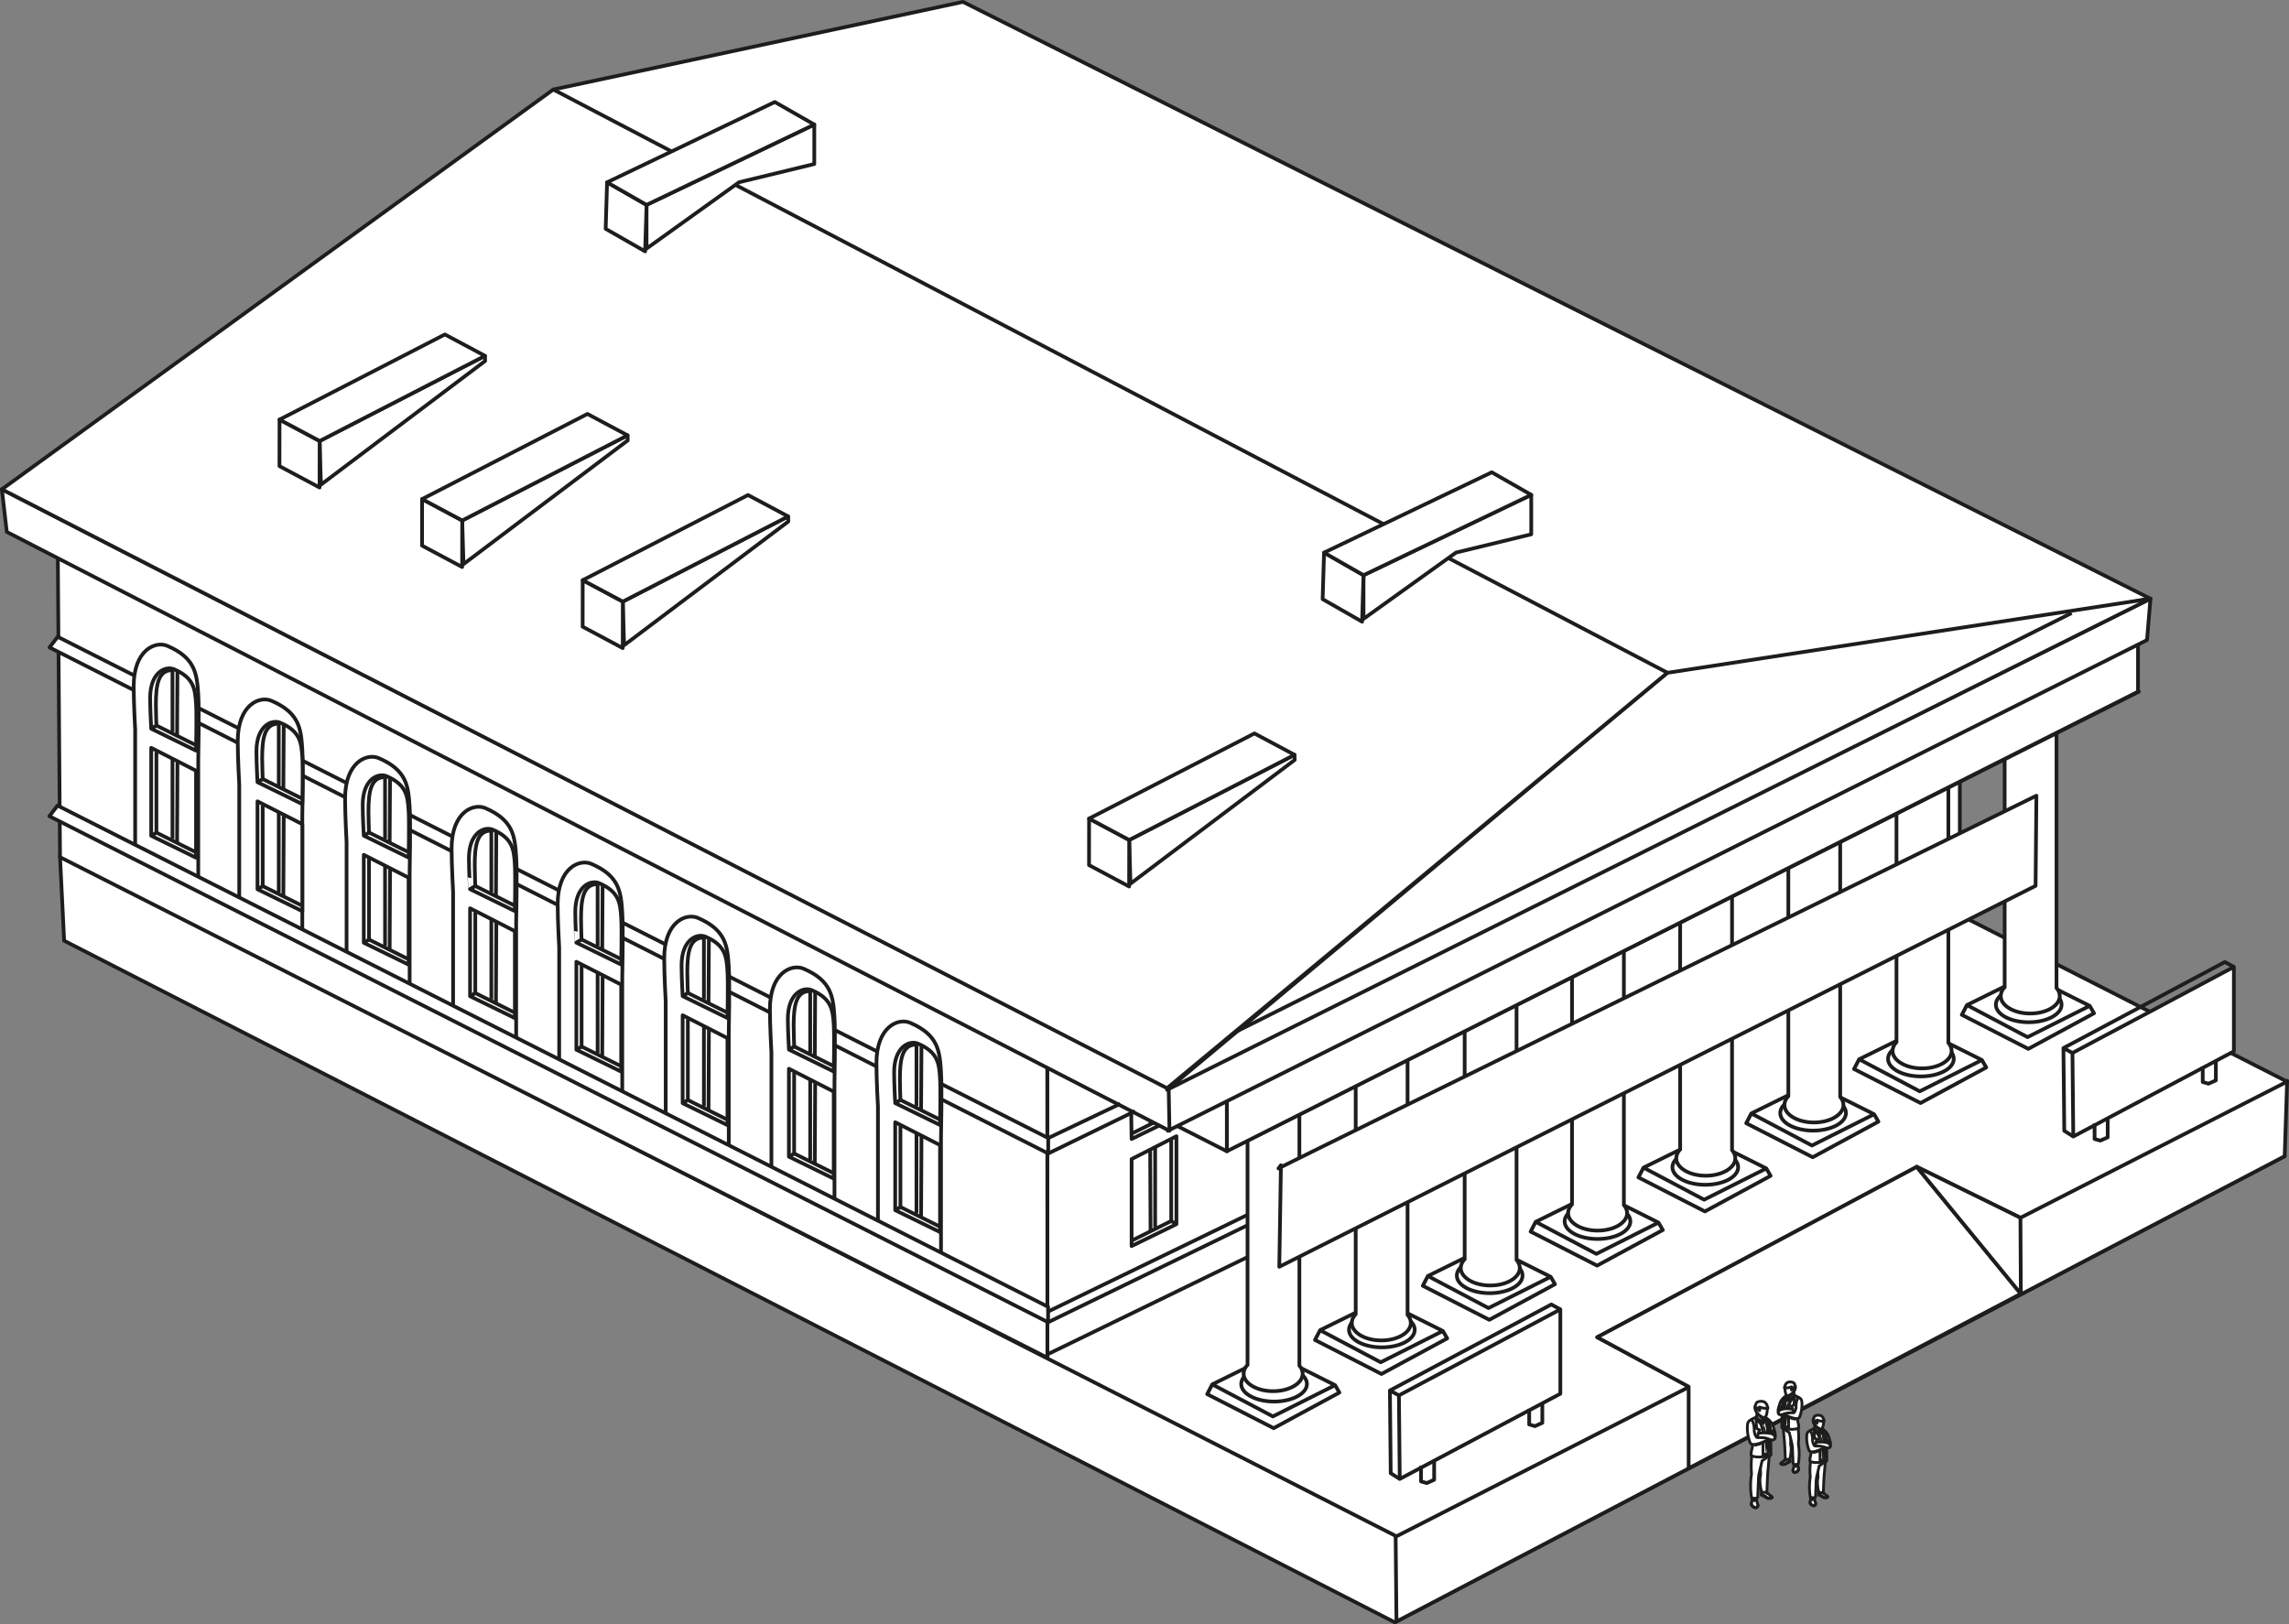 <?xml version="1.0" encoding="UTF-8"?> <svg xmlns="http://www.w3.org/2000/svg" viewBox="0 0 1230.12 873"><rect x="0" y="0" width="1230.12" height="873" fill="#808080" stroke="none"/><defs><style>.cls-1,.cls-3,.cls-4{fill:#fff;}.cls-1,.cls-2,.cls-3{stroke:#1d1d1b;stroke-linejoin:round;}.cls-1,.cls-2{stroke-width:2px;}.cls-2{fill:none;}.cls-3{stroke-width:1.5px;}.cls-5{fill:#1d1d1b;}</style></defs><g id="Слой_2" data-name="Слой 2"><g id="Слой_1-2" data-name="Слой 1"><polygon class="cls-1" points="1227.8 621.44 749.58 872 34.47 505.63 32.26 460.72 514 261.24 1227.8 621.44"></polygon><polygon class="cls-1" points="750.47 871.56 750.02 825.32 1229.12 580.93 1227.8 621.44 750.47 871.56"></polygon><polygon class="cls-1" points="1229.12 581.37 512.24 216.33 32.26 459.84 750.47 825.76 908.01 745.33 858.35 718.76 1030.08 627.17 1085.79 654.55 1229.12 581.37"></polygon><polyline class="cls-1" points="1057.04 540.22 1089.61 557.45 1123.03 540.64 1089.82 524.03 1057.04 540.22 1054.3 545.47 1090.03 563.76 1125.34 544.63 1123.03 540.64"></polyline><ellipse class="cls-1" cx="1090.24" cy="540" rx="17.66" ry="9.45"></ellipse><polyline class="cls-1" points="999.1 569.35 1031.68 586.58 1065.1 569.76 1031.89 553.16 999.1 569.35 996.37 574.6 1032.1 592.88 1067.41 573.76 1065.1 569.76"></polyline><ellipse class="cls-1" cx="1032.31" cy="569.12" rx="17.66" ry="9.45"></ellipse><polyline class="cls-1" points="941.16 598.47 973.74 615.71 1007.16 598.89 973.95 582.29 941.16 598.47 938.43 603.73 974.16 622.01 1009.47 602.88 1007.16 598.89"></polyline><ellipse class="cls-1" cx="974.37" cy="598.25" rx="17.66" ry="9.45"></ellipse><polyline class="cls-1" points="883.23 627.6 915.8 644.83 949.22 628.02 916.01 611.41 883.23 627.6 880.49 632.85 916.22 651.14 951.53 632.01 949.22 628.02"></polyline><ellipse class="cls-1" cx="916.43" cy="627.37" rx="17.66" ry="9.45"></ellipse><polyline class="cls-1" points="825.29 656.72 857.87 673.96 891.28 657.14 858.08 640.54 825.29 656.72 822.56 661.98 858.29 680.26 893.6 661.13 891.28 657.14"></polyline><ellipse class="cls-1" cx="858.5" cy="656.5" rx="17.66" ry="9.45"></ellipse><polyline class="cls-1" points="767.35 685.85 799.93 703.08 833.35 686.27 800.14 669.66 767.35 685.85 764.62 691.1 800.35 709.39 835.66 690.26 833.35 686.27"></polyline><ellipse class="cls-1" cx="800.56" cy="685.62" rx="17.66" ry="9.45"></ellipse><polyline class="cls-1" points="709.41 714.97 741.99 732.21 775.41 715.39 742.2 698.79 709.41 714.97 706.68 720.23 742.41 738.51 777.72 719.39 775.41 715.39"></polyline><ellipse class="cls-1" cx="742.62" cy="714.75" rx="17.66" ry="9.45"></ellipse><polyline class="cls-1" points="651.48 744.1 684.06 761.33 717.48 744.52 684.27 727.91 651.48 744.1 648.75 749.35 684.48 767.64 719.79 748.51 717.48 744.52"></polyline><ellipse class="cls-1" cx="684.69" cy="743.88" rx="17.66" ry="9.45"></ellipse><polygon class="cls-1" points="562.81 728.01 1053.22 489.5 1053.22 358.56 562.81 571.52 562.81 728.01"></polygon><line class="cls-1" x1="563.25" y1="710.7" x2="1052.54" y2="472.61"></line><line class="cls-1" x1="563.1" y1="705.03" x2="1052.1" y2="467.76"></line><path class="cls-1" d="M698.3,734.06V591.28H670.43v142.4a6.73,6.73,0,0,0-2.09,4.67c0,5.19,7.1,9.4,15.85,9.4s15.86-4.21,15.86-9.4A6.56,6.56,0,0,0,698.3,734.06Z"></path><path class="cls-1" d="M756.43,706.76V564H728.56v142.4a6.73,6.73,0,0,0-2.09,4.67c0,5.19,7.09,9.4,15.85,9.4s15.85-4.21,15.85-9.4A6.55,6.55,0,0,0,756.43,706.76Z"></path><path class="cls-1" d="M815,677.26V534.48H787.12v142.4a6.69,6.69,0,0,0-2.09,4.66c0,5.19,7.1,9.4,15.85,9.4s15.86-4.21,15.86-9.4A6.49,6.49,0,0,0,815,677.26Z"></path><path class="cls-1" d="M872.68,647.76V505H844.81V647.38a6.69,6.69,0,0,0-2.09,4.66c0,5.19,7.09,9.4,15.85,9.4s15.85-4.21,15.85-9.4A6.52,6.52,0,0,0,872.68,647.76Z"></path><path class="cls-1" d="M930.81,618.25V475.47H902.93v142.4a6.78,6.78,0,0,0-2.09,4.67c0,5.19,7.1,9.4,15.85,9.4s15.86-4.21,15.86-9.4A6.55,6.55,0,0,0,930.81,618.25Z"></path><path class="cls-1" d="M988.93,589.63V446.85H961.06v142.4a6.71,6.71,0,0,0-2.09,4.66c0,5.2,7.1,9.41,15.85,9.41s15.85-4.21,15.85-9.41A6.54,6.54,0,0,0,988.93,589.63Z"></path><path class="cls-1" d="M1047.06,560.57V417.79h-27.88v142.4a6.73,6.73,0,0,0-2.09,4.66c0,5.19,7.1,9.4,15.86,9.4s15.85-4.21,15.85-9.4A6.52,6.52,0,0,0,1047.06,560.57Z"></path><path class="cls-1" d="M1105.18,531.07V388.28h-27.87v142.4a6.73,6.73,0,0,0-2.09,4.67c0,5.19,7.1,9.4,15.85,9.4s15.85-4.21,15.85-9.4A6.52,6.52,0,0,0,1105.18,531.07Z"></path><polygon class="cls-1" points="562.88 729.77 562.81 560.68 668.56 613.96 1149.42 371.77 506.95 39.31 30.94 281.06 32.26 460.72 562.88 729.77"></polygon><polygon class="cls-1" points="659.31 618.8 659.31 587.54 1148.98 341.83 1148.98 371.77 659.31 618.8"></polygon><polygon class="cls-1" points="659.31 618.8 19.49 292.95 18.17 260.36 659.31 587.54 659.31 618.8"></polygon><polygon class="cls-1" points="18.17 260.36 508.72 9.37 1148.98 341.83 659.31 587.54 18.17 260.36"></polygon><polygon class="cls-1" points="31.01 342.27 563.32 611.7 563.32 619.99 26.61 347.99 31.01 342.27"></polygon><path class="cls-1" d="M106.54,373.27c-.73-10.94-1.45-19.61-16.63-26.12-6.41-2.74-18.07,2.17-18.07,21.69,0,9,.8,23.28.8,23.28v63.62l33.9,16.57V408.69S107.12,382.11,106.54,373.27Z"></path><path class="cls-1" d="M162.46,402.77c-.72-10.93-1.45-19.61-16.63-26.12-6.4-2.74-18.07,2.17-18.07,21.69,0,9,.81,23.28.81,23.28v63.62l33.89,16.57V438.19S163,411.61,162.46,402.77Z"></path><path class="cls-1" d="M220.14,433.6c-.72-10.94-1.44-19.62-16.62-26.12-6.41-2.75-18.07,2.17-18.07,21.69,0,9,.8,23.28.8,23.28v63.62l33.89,16.56V469S220.73,442.43,220.14,433.6Z"></path><path class="cls-1" d="M277.39,460.46c-.72-10.94-1.45-19.61-16.63-26.12-6.4-2.74-18.07,2.17-18.07,21.69,0,9,.81,23.28.81,23.28v63.62l33.89,16.57V495.88S278,469.29,277.39,460.46Z"></path><path class="cls-1" d="M334.4,490.42c-.72-10.93-1.45-19.61-16.63-26.11-6.4-2.75-18.07,2.17-18.07,21.68,0,9,.81,23.29.81,23.29v63.61l33.89,16.57V525.85S335,499.26,334.4,490.42Z"></path><path class="cls-1" d="M391.64,519.49c-.72-10.94-1.44-19.61-16.62-26.12-6.41-2.74-18.07,2.17-18.07,21.69,0,9,.8,23.28.8,23.28V602l33.89,16.57V554.91S392.23,528.32,391.64,519.49Z"></path><path class="cls-1" d="M448.45,546.79c-.72-10.94-1.45-19.61-16.63-26.12-6.4-2.74-18.07,2.17-18.07,21.69,0,9,.81,23.28.81,23.28v63.62l33.89,16.57V582.21S449,555.62,448.45,546.79Z"></path><path class="cls-1" d="M505.69,575.85c-.72-10.94-1.44-19.61-16.62-26.12C482.66,547,471,551.9,471,571.42c0,9,.81,23.28.81,23.28v63.62l33.89,16.57V611.27S506.28,584.69,505.69,575.85Z"></path><polygon class="cls-1" points="1030.08 627.17 1086.01 695.42 907.49 789.22 907.49 745.33 858.35 718.76 1030.08 627.17"></polygon><polygon class="cls-1" points="1085.79 654.55 1086.01 695.42 1030.08 627.17 1085.79 654.55"></polygon><polygon class="cls-1" points="481.09 603.2 505.18 615.49 505.18 662.25 481.09 650.47 481.09 603.2"></polygon><polyline class="cls-2" points="481.09 650.47 483.89 648.76 483.89 605.3"></polyline><line class="cls-2" x1="483.89" y1="648.76" x2="504.67" y2="659.1"></line><line class="cls-1" x1="492.52" y1="608.75" x2="492.52" y2="652.22"></line><line class="cls-1" x1="494.99" y1="654.37" x2="495.2" y2="610.95"></line><path class="cls-1" d="M480.52,576.37c0-13.87,8.29-17.37,12.84-15.41,10.79,4.62,11.31,10.79,11.82,18.56.42,6.28,0,25.18,0,25.18l-24.09-11.78S480.52,582.79,480.52,576.37Z"></path><path class="cls-2" d="M481.09,592.92l2.8-1.71s-.29-7-.29-11.24c0-10.79,1.33-18.11,8.22-18.5"></path><line class="cls-2" x1="483.89" y1="591.21" x2="504.67" y2="601.55"></line><line class="cls-1" x1="492.52" y1="560.7" x2="492.52" y2="594.67"></line><line class="cls-1" x1="494.99" y1="596.82" x2="495.2" y2="561.62"></line><polygon class="cls-1" points="423.97 574.45 448.06 586.74 448.06 633.5 423.97 621.72 423.97 574.45"></polygon><polyline class="cls-2" points="423.97 621.72 426.77 620.01 426.77 576.55"></polyline><line class="cls-2" x1="426.77" y1="620.01" x2="447.55" y2="630.35"></line><line class="cls-1" x1="435.4" y1="580.01" x2="435.4" y2="623.47"></line><line class="cls-1" x1="437.87" y1="625.62" x2="438.08" y2="582.2"></line><path class="cls-1" d="M423.4,547.62c0-13.87,8.29-17.36,12.85-15.41,10.79,4.62,11.3,10.79,11.81,18.56.42,6.28,0,25.18,0,25.18L424,564.17S423.4,554.05,423.4,547.62Z"></path><path class="cls-2" d="M424,564.17l2.8-1.71s-.29-7-.29-11.24c0-10.79,1.33-18.1,8.22-18.5"></path><line class="cls-2" x1="426.77" y1="562.46" x2="447.55" y2="572.8"></line><line class="cls-1" x1="435.4" y1="531.95" x2="435.4" y2="565.92"></line><line class="cls-1" x1="437.87" y1="568.07" x2="438.08" y2="532.87"></line><polygon class="cls-1" points="366.86 545.7 390.94 557.99 390.94 604.75 366.86 592.97 366.86 545.7"></polygon><polyline class="cls-2" points="366.86 592.97 369.65 591.26 369.65 547.8"></polyline><line class="cls-2" x1="369.65" y1="591.26" x2="390.43" y2="601.6"></line><line class="cls-1" x1="378.29" y1="551.26" x2="378.29" y2="594.72"></line><line class="cls-1" x1="380.76" y1="596.87" x2="380.96" y2="553.45"></line><path class="cls-1" d="M366.28,518.87c0-13.87,8.29-17.36,12.85-15.41,10.79,4.62,11.3,10.79,11.81,18.56.42,6.28,0,25.18,0,25.18l-24.08-11.78S366.28,525.3,366.28,518.87Z"></path><path class="cls-2" d="M366.86,535.42l2.79-1.71s-.29-7-.29-11.24c0-10.79,1.33-18.1,8.23-18.5"></path><line class="cls-2" x1="369.65" y1="533.71" x2="390.43" y2="544.05"></line><line class="cls-1" x1="378.29" y1="503.2" x2="378.29" y2="537.17"></line><line class="cls-1" x1="380.76" y1="539.32" x2="380.96" y2="504.13"></line><polygon class="cls-1" points="309.74 516.95 333.83 529.24 333.83 576 309.74 564.22 309.74 516.95"></polygon><polyline class="cls-2" points="309.74 564.22 312.54 562.51 312.54 519.05"></polyline><line class="cls-2" x1="312.53" y1="562.51" x2="333.31" y2="572.85"></line><line class="cls-1" x1="321.17" y1="522.51" x2="321.17" y2="565.97"></line><line class="cls-1" x1="323.64" y1="568.12" x2="323.84" y2="524.7"></line><path class="cls-1" d="M309.16,490.13c0-13.88,8.3-17.37,12.85-15.42,10.79,4.63,11.3,10.79,11.82,18.57.41,6.28,0,25.17,0,25.17l-24.09-11.77S309.16,496.55,309.16,490.13Z"></path><path class="cls-2" d="M309.74,506.68l2.79-1.72s-.28-7-.28-11.24c0-10.79,1.32-18.1,8.22-18.49"></path><line class="cls-2" x1="312.53" y1="504.96" x2="333.31" y2="515.3"></line><line class="cls-1" x1="321.17" y1="474.45" x2="321.17" y2="508.42"></line><line class="cls-1" x1="323.64" y1="510.57" x2="323.84" y2="475.38"></line><polygon class="cls-1" points="252.62 488.2 276.71 500.5 276.71 547.25 252.62 535.48 252.62 488.2"></polygon><polyline class="cls-2" points="252.62 535.48 255.42 533.76 255.42 490.3"></polyline><line class="cls-2" x1="255.42" y1="533.76" x2="276.19" y2="544.1"></line><line class="cls-1" x1="264.05" y1="493.76" x2="264.05" y2="537.22"></line><line class="cls-1" x1="266.52" y1="539.37" x2="266.72" y2="495.96"></line><path class="cls-1" d="M252,461.38c0-13.88,8.3-17.37,12.85-15.42,10.79,4.63,11.3,10.79,11.82,18.57.41,6.28,0,25.17,0,25.17l-24.09-11.77S252,467.8,252,461.38Z"></path><path class="cls-2" d="M252.62,477.93l2.8-1.71s-.29-7-.29-11.25c0-10.79,1.32-18.1,8.22-18.49"></path><line class="cls-2" x1="255.42" y1="476.22" x2="276.19" y2="486.56"></line><line class="cls-1" x1="264.05" y1="445.71" x2="264.05" y2="479.68"></line><line class="cls-1" x1="266.52" y1="481.83" x2="266.72" y2="446.63"></line><polygon class="cls-1" points="195.5 459.46 219.59 471.75 219.59 518.5 195.5 506.73 195.5 459.46"></polygon><polyline class="cls-2" points="195.5 506.73 198.3 505.01 198.3 461.56"></polyline><line class="cls-2" x1="198.3" y1="505.02" x2="219.07" y2="515.36"></line><line class="cls-1" x1="206.93" y1="465.01" x2="206.93" y2="508.48"></line><line class="cls-1" x1="209.4" y1="510.63" x2="209.6" y2="467.21"></line><path class="cls-1" d="M194.92,432.63c0-13.87,8.3-17.37,12.85-15.42,10.79,4.63,11.3,10.8,11.82,18.57.41,6.28,0,25.18,0,25.18L195.5,449.18S194.92,439.05,194.92,432.63Z"></path><path class="cls-2" d="M195.5,449.18l2.8-1.71s-.29-7-.29-11.24c0-10.79,1.33-18.11,8.22-18.5"></path><line class="cls-2" x1="198.3" y1="447.47" x2="219.07" y2="457.81"></line><line class="cls-1" x1="206.93" y1="416.96" x2="206.93" y2="450.93"></line><line class="cls-1" x1="209.4" y1="453.08" x2="209.6" y2="417.88"></line><polygon class="cls-1" points="138.38 430.71 162.47 443 162.47 489.76 138.38 477.98 138.38 430.71"></polygon><polyline class="cls-2" points="138.38 477.98 141.18 476.27 141.18 432.81"></polyline><line class="cls-2" x1="141.18" y1="476.27" x2="161.96" y2="486.61"></line><line class="cls-1" x1="149.81" y1="436.26" x2="149.81" y2="479.73"></line><line class="cls-1" x1="152.28" y1="481.88" x2="152.48" y2="438.46"></line><path class="cls-1" d="M137.81,403.88c0-13.87,8.29-17.36,12.84-15.41,10.79,4.62,11.31,10.79,11.82,18.56.41,6.28,0,25.18,0,25.18l-24.09-11.78S137.81,410.3,137.81,403.88Z"></path><path class="cls-2" d="M138.38,420.43l2.8-1.71s-.29-7-.29-11.24c0-10.79,1.33-18.11,8.22-18.5"></path><line class="cls-2" x1="141.18" y1="418.72" x2="161.96" y2="429.06"></line><line class="cls-1" x1="149.81" y1="388.21" x2="149.81" y2="422.18"></line><line class="cls-1" x1="152.28" y1="424.33" x2="152.48" y2="389.13"></line><polygon class="cls-1" points="81.26 401.96 105.35 414.25 105.35 461.01 81.26 449.23 81.26 401.96"></polygon><polyline class="cls-2" points="81.26 449.23 84.06 447.52 84.06 404.06"></polyline><line class="cls-2" x1="84.06" y1="447.52" x2="104.84" y2="457.86"></line><line class="cls-1" x1="92.69" y1="407.52" x2="92.69" y2="450.98"></line><line class="cls-1" x1="95.16" y1="453.13" x2="95.36" y2="409.71"></line><path class="cls-1" d="M80.69,375.13c0-13.87,8.29-17.36,12.84-15.41,10.79,4.62,11.31,10.79,11.82,18.56.42,6.28,0,25.18,0,25.18L81.26,391.68S80.69,381.56,80.69,375.13Z"></path><path class="cls-2" d="M81.26,391.68l2.8-1.71s-.29-7-.29-11.24c0-10.79,1.33-18.1,8.22-18.5"></path><line class="cls-2" x1="84.06" y1="389.97" x2="104.84" y2="400.31"></line><line class="cls-1" x1="92.69" y1="359.46" x2="92.69" y2="393.43"></line><line class="cls-1" x1="95.16" y1="395.58" x2="95.36" y2="360.38"></line><polygon class="cls-1" points="632.22 610.71 608.13 623 608.13 669.76 632.22 657.99 632.22 610.71"></polygon><polyline class="cls-2" points="632.22 657.99 629.42 656.27 629.42 612.81"></polyline><line class="cls-2" x1="629.42" y1="656.27" x2="608.64" y2="666.61"></line><line class="cls-1" x1="620.78" y1="616.27" x2="620.78" y2="659.73"></line><line class="cls-1" x1="618.32" y1="661.88" x2="618.11" y2="618.47"></line><path class="cls-1" d="M632.79,583.89c0-13.88-8.29-17.37-12.85-15.42-10.79,4.63-11.3,10.79-11.81,18.57-.42,6.28,0,25.17,0,25.17l24.09-11.77S632.79,590.31,632.79,583.89Z"></path><path class="cls-2" d="M632.22,600.44l-2.8-1.72s.29-7,.29-11.24c0-10.79-1.33-18.1-8.22-18.49"></path><line class="cls-2" x1="629.42" y1="598.72" x2="608.64" y2="609.07"></line><line class="cls-1" x1="620.78" y1="568.22" x2="620.78" y2="602.19"></line><line class="cls-1" x1="618.32" y1="604.34" x2="618.11" y2="569.14"></line><polygon class="cls-1" points="627.17 584.9 627.61 607.79 1153.82 344.03 1155.67 321.79 627.17 584.9"></polygon><polygon class="cls-1" points="628.05 584.9 1 263 3.64 285.9 628.49 607.79 628.05 584.9"></polygon><polygon class="cls-1" points="297.35 48.12 517.52 1 1155.67 321.79 856.15 375.29 297.35 48.12"></polygon><polygon class="cls-1" points="627.17 585.78 896.01 361.64 1155.67 321.79 627.17 585.78"></polygon><line class="cls-1" x1="1113.31" y1="329.5" x2="664.04" y2="554.65"></line><polyline class="cls-1" points="896.01 361.64 627.17 584.9 1 263 297.35 48.12 896.01 361.55"></polyline><polygon class="cls-1" points="732.76 332.64 782.45 297.01 822.9 287.19 822.9 265.98 732.76 309.16 732.76 332.64"></polygon><polygon class="cls-1" points="710.79 322.04 732 334.16 732.76 309.16 711.55 297.04 710.79 322.04"></polygon><polygon class="cls-1" points="822.9 265.98 801.69 253.86 711.55 297.04 732.76 309.16 822.9 265.98"></polygon><polygon class="cls-1" points="347.46 133.61 397.15 97.97 437.6 88.16 437.6 66.95 347.46 110.12 347.46 133.61"></polygon><polygon class="cls-1" points="325.49 123 346.7 135.12 347.46 110.12 326.25 98 325.49 123"></polygon><polygon class="cls-1" points="437.6 66.95 416.39 54.83 326.25 98 347.46 110.12 437.6 66.95"></polygon><polygon class="cls-1" points="172.46 260.52 260.71 194.02 260.63 191.27 171.78 237.04 172.46 260.52"></polygon><polygon class="cls-1" points="150.19 250.55 171.74 262.05 171.78 237.04 150.22 225.54 150.19 250.55"></polygon><polygon class="cls-1" points="260.63 191.27 239.07 179.77 150.22 225.54 171.78 237.04 260.63 191.27"></polygon><polygon class="cls-1" points="249.08 303.23 337.33 236.73 337.25 233.99 248.4 279.76 249.08 303.23"></polygon><polygon class="cls-1" points="226.81 293.27 248.36 304.77 248.4 279.76 226.84 268.26 226.81 293.27"></polygon><polygon class="cls-1" points="337.25 233.99 315.69 222.49 226.84 268.26 248.4 279.76 337.25 233.99"></polygon><polygon class="cls-1" points="335.38 346.82 423.63 280.32 423.56 277.58 334.7 323.35 335.38 346.82"></polygon><polygon class="cls-1" points="313.12 336.86 334.67 348.36 334.7 323.35 313.15 311.85 313.12 336.86"></polygon><polygon class="cls-1" points="423.56 277.58 402 266.08 313.15 311.85 334.7 323.35 423.56 277.58"></polygon><polygon class="cls-1" points="607.52 474.96 695.77 408.46 695.69 405.72 606.84 451.49 607.52 474.96"></polygon><polygon class="cls-1" points="585.25 465 606.8 476.5 606.84 451.49 585.28 439.99 585.25 465"></polygon><polygon class="cls-1" points="695.69 405.72 674.13 394.22 585.28 439.99 606.84 451.49 695.69 405.72"></polygon><line class="cls-1" x1="563.1" y1="705.03" x2="31.82" y2="436.94"></line><polygon class="cls-1" points="30.94 432.98 563.25 702.41 563.25 710.7 26.54 438.7 30.94 432.98"></polygon><line class="cls-1" x1="563.32" y1="611.7" x2="602.07" y2="593.26"></line><line class="cls-1" x1="563.32" y1="619.99" x2="610" y2="597.23"></line><path class="cls-1" d="M687.06,628.05c1.76-1.32,407.31-200.36,407.31-200.36l-.44,48.44L687.5,680.89l.88-54.6Z"></path><polygon class="cls-1" points="751.79 750.02 752.23 794.94 838.53 749.14 838.53 703.79 751.79 750.02"></polygon><polyline class="cls-2" points="763.67 787.89 763.67 796.26 766.76 797.14 770.72 795.38 770.72 784.81"></polyline><polyline class="cls-2" points="821.8 757.29 821.8 765.66 824.88 766.54 828.85 764.78 828.85 754.21"></polyline><polyline class="cls-2" points="838.53 703.79 833.69 701.15 746.94 747.38 747.38 791.86 752.23 794.94"></polyline><line class="cls-2" x1="751.79" y1="750.02" x2="746.94" y2="747.38"></line><polygon class="cls-1" points="1113.75 565.96 1114.19 610.88 1200.5 565.08 1200.5 519.73 1113.75 565.96"></polygon><polyline class="cls-2" points="1125.64 603.83 1125.64 612.2 1128.72 613.08 1132.68 611.32 1132.68 600.75"></polyline><polyline class="cls-2" points="1183.76 573.23 1183.76 581.59 1186.85 582.47 1190.81 580.71 1190.81 570.14"></polyline><polyline class="cls-2" points="1200.5 519.73 1195.65 517.08 1108.9 563.32 1109.35 607.79 1114.19 610.88"></polyline><line class="cls-2" x1="1113.75" y1="565.96" x2="1108.9" y2="563.32"></line><path class="cls-3" d="M946.71,802.74a3.34,3.34,0,0,0-.24.67c0,.2.19.35,1.07.65s1.24.91,2.28,1.24,2.54.08,2.52-.49l-2.14-.42Z"></path><path class="cls-3" d="M949.24,801.88a22.8,22.8,0,0,0,3,2.56.32.32,0,0,1-.12.59,9.56,9.56,0,0,1-1.55.13c-1.37,0-1.23-.82-2.55-1.32s-1.68-.15-.91-2.12Z"></path><path class="cls-4" d="M949.82,802.44s-.08.45-.8.6"></path><path class="cls-5" d="M949.82,802.44a.64.64,0,0,1,.33.6.53.53,0,0,1-.23.43.43.43,0,0,1-.44,0A.86.86,0,0,1,949,803l0-.62a.43.43,0,0,1,0-.19s.06,0,.16.08A1.12,1.12,0,0,0,949.82,802.44Z"></path><path class="cls-4" d="M949.42,802.05a3.42,3.42,0,0,1,.32,1.08"></path><path class="cls-5" d="M949.42,802.05a1.13,1.13,0,0,1,.65.05.39.39,0,0,1,.2.63,1.08,1.08,0,0,1-.53.4,3,3,0,0,1-.62-.16c-.13-.05-.19-.1-.22-.17a.36.36,0,0,1,.09-.28A2.51,2.51,0,0,1,949.42,802.05Z"></path><path class="cls-3" d="M950.92,780.9s-.55,7.06-.8,9.32-.58,11.64-.58,11.64a4.18,4.18,0,0,1-2.88,0,27.81,27.81,0,0,1-.86-6.56c.19-2.33.4-2.18.36-3.18s-.22-6.73-.28-9.09Z"></path><path class="cls-3" d="M941.84,804.67a1.85,1.85,0,0,0-.22.75c-.09.57-.18,1.48-.34,2.14s-.41,1.1.22,1.79a2.73,2.73,0,0,0,2.19,1.1,1.29,1.29,0,0,0,1-1.72Z"></path><path class="cls-3" d="M943.85,804.67a2.14,2.14,0,0,1-2,0s0,.57-.24,2c-.14.9-.56,1.59-.12,2.27s1.49,1.54,2.23,1.31a1.33,1.33,0,0,0,.9-1.64A14.91,14.91,0,0,1,943.85,804.67Z"></path><path class="cls-4" d="M942.08,806.85a2,2,0,0,1,1.68-.26"></path><path class="cls-5" d="M942.08,806.85a.93.93,0,0,1,.17-.74.83.83,0,0,1,.51-.32.87.87,0,0,1,1,.8l-.47.5a.51.51,0,0,1-.28.18.58.58,0,0,1-.33-.08A4.31,4.31,0,0,1,942.08,806.85Z"></path><path class="cls-4" d="M942.08,806.12a4.72,4.72,0,0,1,1.68.92"></path><path class="cls-5" d="M942.08,806.12a1.3,1.3,0,0,1,.67-.37.88.88,0,0,1,.56.07.89.89,0,0,1,.4.43,1,1,0,0,1,0,.79,4.78,4.78,0,0,1-.7.18.74.74,0,0,1-.43-.06.73.73,0,0,1-.32-.33A1.72,1.72,0,0,1,942.08,806.12Z"></path><path class="cls-3" d="M941.73,780.9s-1,3.88-.44,11.35a39.73,39.73,0,0,0,0,12.65,3.34,3.34,0,0,0,3.32,0s.29-7.33.37-9a21,21,0,0,1,.31-3.67c.23-.94,1.68-7.11,1.68-7.11s3.79-2.09,4.17-4.24Z"></path><path class="cls-3" d="M948.57,761.84a8.87,8.87,0,0,1,4.06,4.09c.94,2.44,2,6.35,1.1,7.36s-3.51-.79-3.51-.79Z"></path><path class="cls-3" d="M941.54,782a13.07,13.07,0,0,0,4.75.81,13.67,13.67,0,0,0,4.3-.64,3.06,3.06,0,0,0,.55-1.23h-9.41S941.64,781.26,941.54,782Z"></path><path class="cls-3" d="M949.19,782.6l-.34.06a.64.64,0,0,1-.74-.53h0a.64.64,0,0,1,.52-.74l.33-.06a.65.65,0,0,1,.75.52h0A.65.65,0,0,1,949.19,782.6Z"></path><path class="cls-3" d="M951.28,779.31a103.62,103.62,0,0,0-.14-10.53s0-4.12-1.28-5.66-2.4-1.5-2.4-1.5l-4.1.59a15.94,15.94,0,0,1-2.11.84s.32,2.92.54,5.55a48.53,48.53,0,0,1,.29,9.11c-.1.77-.2.75-.29,1.54h0a1.88,1.88,0,0,0-.21,2c6.48,1.11,9.42-.24,9.56,0a2.65,2.65,0,0,0,.14-1.89Z"></path><path class="cls-3" d="M947.47,761.56a13.64,13.64,0,0,1,2.28,4.68c.46,2.29.74,11.08.32,16.53a1.72,1.72,0,0,0,1.64-.78s0-6.67-.16-9.24C951.39,769.44,951.91,762,947.47,761.56Z"></path><path class="cls-3" d="M950.24,773.37s.36-7.73-2.77-11.81c0,0,2.78,3.28,3.45,5.06a5.43,5.43,0,0,1-.67.84l.91,1.62Z"></path><path class="cls-3" d="M943.66,761.86a6.24,6.24,0,0,0-2.41,1.19l.78,9.14s.07,4.81-.49,6.48a11.73,11.73,0,0,0-.48,3.64s2,1.27,6.41.68c0,0,0-8.28-.25-12.7S945.32,764.63,943.66,761.86Z"></path><path class="cls-3" d="M943.66,761.86l.34,5.91,1.61.8-.75,1.72,2.51,3.79S948.68,766.33,943.66,761.86Z"></path><path class="cls-4" d="M947.47,765.24s2.28,6.13,1.56,16.25"></path><path class="cls-5" d="M947.47,765.24a14.35,14.35,0,0,1,1.56,3.88,25.78,25.78,0,0,1,.71,4.11,23.51,23.51,0,0,1-.71,8.26c-.23-1.39-.33-2.75-.45-4.1l-.34-4C948,770.66,947.76,768,947.47,765.24Z"></path><path class="cls-3" d="M947.55,761.76c0-1.17,0-2.47,0-2.47L944.26,758s-.23,3.58-.26,3.9,1.31,1.42,2.36,1.77a2.74,2.74,0,0,0,.57.14h0l.54,1.39.23-1.51A2.61,2.61,0,0,0,947.55,761.76Z"></path><path class="cls-3" d="M944.25,758.13v.09c0,.21,0,.59-.07,1a13.42,13.42,0,0,0,3.63,3.69,3.73,3.73,0,0,0-.26-1.18c0-1.17,0-2.47,0-2.47L944.26,758v.1Z"></path><path class="cls-3" d="M947.7,763.73l.87.43a6.42,6.42,0,0,0-1-2.89l-.12.29A5.57,5.57,0,0,1,947.7,763.73Z"></path><path class="cls-3" d="M944,761.56a3.63,3.63,0,0,0,2.9,2.28l-.78,1a7.18,7.18,0,0,1-2.79-2.63A2.67,2.67,0,0,1,944,761.56Z"></path><path class="cls-3" d="M948.55,754.37a1.47,1.47,0,0,0-.5-.32c-2.2-.85-4.24-.19-4.56,2.68s3.32,5.11,4.54,5.25,1.88-3.46,1.69-5.14A4,4,0,0,0,948.55,754.37Z"></path><path class="cls-3" d="M943.86,758.73s-.4-1.87.4-2,1.33,1.53,1.33,1.53a4,4,0,0,0,0-2,8.61,8.61,0,0,0,4.53.63,10,10,0,0,0-.81-2.16c-.51-.95-1.53-1.78-3.72-1.46s-2,1.81-2,1.81a2.19,2.19,0,0,0-.49.87A3.7,3.7,0,0,0,943.86,758.73Z"></path><path class="cls-3" d="M949.86,770.48a7.53,7.53,0,0,1,2.16-1.4c.68-.09,1-.11,1.08.08s-1.43,1-1.43,1,1.7-.82,2-.58-1.36,1.11-1.36,1.11,1.36-.56,1.63-.33-1.24,1-1.24,1Z"></path><path class="cls-3" d="M943.39,775.82s-.15,1,.16,1,.85-.7.85-.7.36.42.58.33.52-1,.52-1,.07.78.23.76.68-1.07.68-1.07Z"></path><path class="cls-3" d="M946.56,770.56a4,4,0,0,0-2.93,2.44h1.47Z"></path><path class="cls-3" d="M951,770.4a.08.08,0,0,1,.07.05,5.16,5.16,0,0,1,.27,2.93.1.1,0,0,1-.09.07c-.6,0-8.91,4.8-10.66,2.16a21.7,21.7,0,0,1-1.56-8.35c0-2.63.58-3.62,2.24-4.21,0,0,1.63,1.79,1.46,5.94a7.13,7.13,0,0,0,1.2,3.48Z"></path><path class="cls-3" d="M953.73,773.29c-.26.45-.76,1.24-3.49.08-2-.87-5.71-.65-5.71-.65a7.15,7.15,0,0,1,.43-2.27,15.64,15.64,0,0,1,3.82-.27c1.9.14,3.46.32,4.15.84C954,771.83,954,772.78,953.73,773.29Z"></path><path class="cls-3" d="M977.46,802.82a3,3,0,0,0-.2.56c0,.18.17.3.91.55s1.06.79,1.94,1.06,2.16.07,2.15-.42l-1.82-.35Z"></path><path class="cls-3" d="M979.62,802.08a18.91,18.91,0,0,0,2.51,2.18.27.27,0,0,1-.1.5,8.15,8.15,0,0,1-1.32.11c-1.17,0-1.05-.7-2.17-1.12s-1.44-.13-.78-1.81Z"></path><path class="cls-4" d="M980.11,802.56s-.07.38-.68.51"></path><path class="cls-5" d="M980.11,802.56a.63.63,0,0,1,.35.56.47.47,0,0,1-.2.41.38.38,0,0,1-.4,0,.86.86,0,0,1-.43-.48c0-.32,0-.49,0-.61a1.11,1.11,0,0,1,0-.18l.13.11A1,1,0,0,0,980.11,802.56Z"></path><path class="cls-4" d="M979.77,802.23a2.86,2.86,0,0,1,.27.92"></path><path class="cls-5" d="M979.77,802.23a1.18,1.18,0,0,1,.64,0,.32.32,0,0,1,.25.22.37.37,0,0,1-.08.33,1.11,1.11,0,0,1-.54.36,4.22,4.22,0,0,1-.61-.12c-.13,0-.18-.08-.2-.14s0-.13.09-.23A4,4,0,0,1,979.77,802.23Z"></path><path class="cls-3" d="M981.05,784.22s-.47,6-.68,7.93-.49,9.92-.49,9.92a3.6,3.6,0,0,1-2.46,0,23.91,23.91,0,0,1-.73-5.59c.16-2,.34-1.86.31-2.71s-.19-5.73-.24-7.74Z"></path><path class="cls-3" d="M973.32,804.46a1.55,1.55,0,0,0-.19.63c-.08.49-.15,1.26-.28,1.83s-.36.93.18,1.52a2.33,2.33,0,0,0,1.86.94,1.09,1.09,0,0,0,.85-1.46Z"></path><path class="cls-3" d="M975,804.46a1.84,1.84,0,0,1-1.71,0s0,.48-.21,1.65c-.12.77-.47,1.36-.1,1.94s1.27,1.31,1.9,1.11a1.13,1.13,0,0,0,.77-1.39A12.47,12.47,0,0,1,975,804.46Z"></path><path class="cls-4" d="M973.52,806.31a1.74,1.74,0,0,1,1.43-.22"></path><path class="cls-5" d="M973.52,806.31a.86.86,0,0,1,.12-.71.69.69,0,0,1,.45-.3.76.76,0,0,1,.86.79l-.4.52c-.09.11-.14.16-.21.17a.42.42,0,0,1-.28-.09C973.94,806.62,973.79,806.51,973.52,806.31Z"></path><path class="cls-4" d="M973.52,805.7a4,4,0,0,1,1.43.77"></path><path class="cls-5" d="M973.52,805.7a1.13,1.13,0,0,1,.61-.4.63.63,0,0,1,.49,0,.67.67,0,0,1,.34.39.86.86,0,0,1,0,.74,5.42,5.42,0,0,1-.64.23.51.51,0,0,1-.37,0,.65.65,0,0,1-.26-.3A2,2,0,0,1,973.52,805.7Z"></path><path class="cls-3" d="M973.23,784.22a34.52,34.52,0,0,0-.38,9.66,34.08,34.08,0,0,0,0,10.77,2.85,2.85,0,0,0,2.83,0s.25-6.23.31-7.64a17.75,17.75,0,0,1,.27-3.13c.2-.8,1.42-6,1.42-6s3.23-1.78,3.56-3.61Z"></path><path class="cls-3" d="M979.05,768a7.61,7.61,0,0,1,3.45,3.48c.81,2.08,1.67,5.41.94,6.27s-3-.67-3-.67Z"></path><path class="cls-3" d="M973.06,785.12a11.07,11.07,0,0,0,4.05.69,11.7,11.7,0,0,0,3.66-.55,2.55,2.55,0,0,0,.47-1h-8S973.15,784.52,973.06,785.12Z"></path><path class="cls-3" d="M979.57,785.67l-.28,0a.55.55,0,0,1-.64-.44h0a.56.56,0,0,1,.45-.64l.29,0a.55.55,0,0,1,.63.45h0A.56.56,0,0,1,979.57,785.67Z"></path><path class="cls-3" d="M981.35,782.87a86.83,86.83,0,0,0-.11-9s0-3.51-1.09-4.82-2-1.28-2-1.28l-3.48.51a13.83,13.83,0,0,1-1.81.71s.28,2.49.47,4.72a41.38,41.38,0,0,1,.24,7.76c-.08.66-.17.64-.24,1.31h0a1.58,1.58,0,0,0-.18,1.66,22.39,22.39,0,0,0,8.14,0,2.22,2.22,0,0,0,.11-1.6Z"></path><path class="cls-3" d="M978.11,767.75a11.74,11.74,0,0,1,1.95,4,82.87,82.87,0,0,1,.27,14.07,1.47,1.47,0,0,0,1.4-.66s0-5.68-.14-7.87C981.45,774.46,981.89,768.11,978.11,767.75Z"></path><path class="cls-3" d="M980.47,777.8s.31-6.57-2.36-10a22.4,22.4,0,0,1,2.94,4.31,4.67,4.67,0,0,1-.57.72l.77,1.38Z"></path><path class="cls-3" d="M974.87,768a5.38,5.38,0,0,0-2.06,1l.67,7.79a26.47,26.47,0,0,1-.42,5.51,9.92,9.92,0,0,0-.41,3.1s1.72,1.08,5.46.58c0,0,0-7-.21-10.81S976.28,770.36,974.87,768Z"></path><path class="cls-3" d="M974.87,768l.29,5,1.37.68-.64,1.47,2.14,3.22S979.15,771.81,974.87,768Z"></path><path class="cls-4" d="M978.11,770.89s1.95,5.22,1.33,13.83"></path><path class="cls-5" d="M978.11,770.89a11.65,11.65,0,0,1,1.42,3.28,19,19,0,0,1,.62,3.51,18.06,18.06,0,0,1-.71,7c-.24-1.18-.35-2.34-.47-3.49s-.22-2.29-.31-3.43C978.47,775.52,978.28,773.27,978.11,770.89Z"></path><path class="cls-3" d="M978.18,767.93c0-1,0-2.11,0-2.11l-2.83-1.07s-.19,3-.22,3.32,1.12,1.2,2,1.5a1.85,1.85,0,0,0,.48.12h0l.46,1.19.2-1.29A2.2,2.2,0,0,0,978.18,767.93Z"></path><path class="cls-3" d="M975.37,764.83v.08c0,.18,0,.5-.06.88a11.65,11.65,0,0,0,3.09,3.13,2.93,2.93,0,0,0-.22-1c0-1,0-2.11,0-2.11l-2.83-1.07h0Z"></path><path class="cls-3" d="M978.31,769.6l.74.37a5.49,5.49,0,0,0-.84-2.46l-.1.24A4.68,4.68,0,0,1,978.31,769.6Z"></path><path class="cls-3" d="M975.18,767.75a3.09,3.09,0,0,0,2.47,1.94l-.66.85a6,6,0,0,1-2.37-2.23A2.06,2.06,0,0,1,975.18,767.75Z"></path><path class="cls-3" d="M979,761.63a1.17,1.17,0,0,0-.42-.27c-1.88-.72-3.61-.16-3.88,2.28s2.82,4.35,3.86,4.47,1.6-3,1.44-4.38A3.42,3.42,0,0,0,979,761.63Z"></path><path class="cls-3" d="M975,765.35s-.34-1.6.34-1.67,1.13,1.31,1.13,1.31a3.3,3.3,0,0,0,0-1.71,7.4,7.4,0,0,0,3.86.53,8.68,8.68,0,0,0-.69-1.84c-.43-.81-1.3-1.51-3.17-1.24s-1.69,1.54-1.69,1.54a1.79,1.79,0,0,0-.42.74A3.18,3.18,0,0,0,975,765.35Z"></path><path class="cls-3" d="M980.15,775.35a6.3,6.3,0,0,1,1.84-1.19c.57-.08.8-.1.92.06s-1.22.87-1.22.87,1.44-.7,1.7-.5-1.16.94-1.16.94,1.16-.48,1.39-.28-1.06.83-1.06.83Z"></path><path class="cls-3" d="M974.64,779.9s-.13.83.13.84.73-.59.73-.59.3.36.49.28.44-.81.44-.81.07.66.2.64.58-.91.58-.91Z"></path><path class="cls-3" d="M977.34,775.42a3.37,3.37,0,0,0-2.49,2.07h1.24Z"></path><path class="cls-3" d="M981.1,775.28a.07.07,0,0,1,.06,0,4.37,4.37,0,0,1,.23,2.5.09.09,0,0,1-.08.06c-.51,0-7.58,4.08-9.07,1.83a18.59,18.59,0,0,1-1.33-7.1c0-2.25.5-3.09,1.9-3.59,0,0,1.39,1.52,1.25,5.06a6.09,6.09,0,0,0,1,3Z"></path><path class="cls-3" d="M983.44,777.74c-.22.38-.64,1-3,.06a13.91,13.91,0,0,0-4.86-.54,6.15,6.15,0,0,1,.37-1.94,13.35,13.35,0,0,1,3.24-.23,8,8,0,0,1,3.54.72A1.53,1.53,0,0,1,983.44,777.74Z"></path><path class="cls-3" d="M961.83,784.94a2.37,2.37,0,0,1,.2.56c0,.18-.16.3-.91.55s-1,.79-1.94,1.06-2.16.07-2.14-.42l1.82-.35Z"></path><path class="cls-3" d="M959.67,784.2a18.91,18.91,0,0,1-2.51,2.18.27.27,0,0,0,.11.5,8,8,0,0,0,1.32.11c1.16,0,1-.7,2.17-1.12s1.43-.12.77-1.81Z"></path><path class="cls-4" d="M959.18,784.68s.07.38.68.51"></path><path class="cls-5" d="M959.18,784.68a1,1,0,0,0,.56-.17,1.54,1.54,0,0,0,.13-.11s0,.06,0,.18,0,.29,0,.61a.85.85,0,0,1-.42.48.4.4,0,0,1-.41,0,.5.5,0,0,1-.2-.41A.63.63,0,0,1,959.18,784.68Z"></path><path class="cls-4" d="M959.52,784.35a2.86,2.86,0,0,0-.27.92"></path><path class="cls-5" d="M959.52,784.35a3.22,3.22,0,0,1,.45.43c.09.11.11.18.1.24s-.08.09-.21.13a4.22,4.22,0,0,1-.61.12,1,1,0,0,1-.53-.36.35.35,0,0,1-.09-.33.33.33,0,0,1,.25-.22A1.19,1.19,0,0,1,959.52,784.35Z"></path><path class="cls-3" d="M958.25,766.34s.46,6,.67,7.93.5,9.92.5,9.92a3.57,3.57,0,0,0,2.45,0,23.73,23.73,0,0,0,.74-5.59c-.17-2-.35-1.86-.32-2.71s.2-5.73.24-7.74Z"></path><path class="cls-3" d="M966,786.58a1.71,1.71,0,0,1,.18.63c.08.49.16,1.26.29,1.83s.35.93-.18,1.53a2.35,2.35,0,0,1-1.87.93,1.09,1.09,0,0,1-.84-1.46Z"></path><path class="cls-3" d="M964.27,786.58a1.84,1.84,0,0,0,1.71,0s0,.48.2,1.65c.12.77.48,1.36.1,1.94s-1.26,1.31-1.9,1.11a1.12,1.12,0,0,1-.76-1.39A13.34,13.34,0,0,0,964.27,786.58Z"></path><path class="cls-4" d="M965.77,788.43a1.74,1.74,0,0,0-1.43-.22"></path><path class="cls-5" d="M965.77,788.43c-.27.2-.42.31-.54.38a.39.39,0,0,1-.27.09c-.07,0-.13-.06-.21-.17l-.41-.52a.78.78,0,0,1,.87-.79.72.72,0,0,1,.45.3A.91.91,0,0,1,965.77,788.43Z"></path><path class="cls-4" d="M965.77,787.82a4,4,0,0,0-1.43.78"></path><path class="cls-5" d="M965.77,787.82a2,2,0,0,1-.16.68.65.65,0,0,1-.26.3.5.5,0,0,1-.37,0c-.15,0-.32-.11-.64-.22a1,1,0,0,1,0-.75.68.68,0,0,1,.35-.39.67.67,0,0,1,.49,0A1.08,1.08,0,0,1,965.77,787.82Z"></path><path class="cls-3" d="M966.07,766.34a34.52,34.52,0,0,1,.38,9.66,34.08,34.08,0,0,1,0,10.77,2.85,2.85,0,0,1-2.83,0s-.25-6.23-.32-7.64A19,19,0,0,0,963,776c-.2-.8-1.43-6-1.43-6s-3.23-1.78-3.56-3.61Z"></path><path class="cls-3" d="M960.24,750.11a7.61,7.61,0,0,0-3.45,3.48c-.8,2.08-1.67,5.41-.94,6.27s3-.67,3-.67Z"></path><path class="cls-3" d="M966.23,767.24a11,11,0,0,1-4,.69,11.72,11.72,0,0,1-3.67-.55,2.84,2.84,0,0,1-.47-1h8S966.14,766.64,966.23,767.24Z"></path><path class="cls-3" d="M959.72,767.79l.28.05a.56.56,0,0,0,.64-.45h0a.56.56,0,0,0-.45-.64l-.28,0a.56.56,0,0,0-.64.45h0A.56.56,0,0,0,959.72,767.79Z"></path><path class="cls-3" d="M957.94,765c-.22-3.85.11-9,.11-9s0-3.51,1.09-4.82,2.05-1.28,2.05-1.28l3.49.51a12.38,12.38,0,0,0,1.8.71s-.28,2.49-.46,4.72a41.48,41.48,0,0,0-.25,7.76c.08.66.17.64.25,1.31h0a1.59,1.59,0,0,1,.17,1.66,22.44,22.44,0,0,1-8.14,0,2.21,2.21,0,0,1-.11-1.6Z"></path><path class="cls-3" d="M961.18,749.87a11.61,11.61,0,0,0-1.94,4,80.81,80.81,0,0,0-.27,14.07,1.47,1.47,0,0,1-1.4-.66s0-5.68.13-7.87C957.85,756.58,957.4,750.24,961.18,749.87Z"></path><path class="cls-3" d="M958.82,759.92s-.3-6.57,2.36-10a22.49,22.49,0,0,0-2.93,4.31,4.67,4.67,0,0,0,.57.72l-.78,1.38Z"></path><path class="cls-3" d="M964.42,750.13a5.31,5.31,0,0,1,2.06,1l-.67,7.79a27.2,27.2,0,0,0,.42,5.51,9.92,9.92,0,0,1,.41,3.1s-1.71,1.08-5.46.58c0,0,0-7,.21-10.81S963,752.48,964.42,750.13Z"></path><path class="cls-3" d="M964.42,750.13l-.28,5-1.38.68.64,1.47-2.13,3.22S960.15,753.93,964.42,750.13Z"></path><path class="cls-4" d="M961.18,753s-1.94,5.22-1.32,13.83"></path><path class="cls-5" d="M961.18,753c-.16,2.38-.35,4.63-.55,6.91-.08,1.14-.19,2.28-.3,3.43s-.23,2.31-.47,3.49a18.06,18.06,0,0,1-.72-7,19,19,0,0,1,.63-3.51A11.35,11.35,0,0,1,961.18,753Z"></path><path class="cls-3" d="M961.11,750.05c0-1,0-2.11,0-2.11l2.84-1.07s.19,3,.22,3.32-1.12,1.2-2,1.5a2.51,2.51,0,0,1-.48.13h0l-.47,1.19-.2-1.29A2.26,2.26,0,0,1,961.11,750.05Z"></path><path class="cls-3" d="M963.92,747V747c0,.18,0,.5.05.88a11.36,11.36,0,0,1-3.09,3.13,3.2,3.2,0,0,1,.22-1c0-1,0-2.11,0-2.11l2.84-1.07h0Z"></path><path class="cls-3" d="M961,751.72l-.74.37a5.49,5.49,0,0,1,.84-2.46l.1.24A4.88,4.88,0,0,0,961,751.72Z"></path><path class="cls-3" d="M964.11,749.87a3.11,3.11,0,0,1-2.47,2l.67.84a6.09,6.09,0,0,0,2.37-2.23A2.2,2.2,0,0,0,964.11,749.87Z"></path><path class="cls-3" d="M960.27,743.75a1.17,1.17,0,0,1,.42-.27c1.87-.72,3.6-.16,3.88,2.28s-2.82,4.35-3.87,4.47-1.6-3-1.43-4.37A3.37,3.37,0,0,1,960.27,743.75Z"></path><path class="cls-3" d="M964.25,747.47s.34-1.6-.34-1.67-1.13,1.31-1.13,1.31a3.43,3.43,0,0,1,0-1.71,7.37,7.37,0,0,1-3.86.53,9.36,9.36,0,0,1,.69-1.84c.44-.81,1.3-1.51,3.17-1.24s1.7,1.54,1.7,1.54a1.73,1.73,0,0,1,.41.74A3.13,3.13,0,0,1,964.25,747.47Z"></path><path class="cls-3" d="M959.14,757.47a6.36,6.36,0,0,0-1.83-1.19c-.58-.08-.81-.1-.93.07s1.23.86,1.23.86-1.45-.7-1.71-.5,1.16.95,1.16.95-1.16-.49-1.39-.29,1.06.83,1.06.83Z"></path><path class="cls-3" d="M964.66,762s.13.83-.14.84-.73-.59-.73-.59-.3.36-.49.28-.44-.81-.44-.81-.06.66-.19.64-.59-.91-.59-.91Z"></path><path class="cls-3" d="M962,757.54a3.41,3.41,0,0,1,2.5,2.07H963.2Z"></path><path class="cls-3" d="M958.2,757.4a.08.08,0,0,0-.07,0,4.4,4.4,0,0,0-.22,2.5.09.09,0,0,0,.07.06c.51,0,7.59,4.08,9.08,1.83a18.59,18.59,0,0,0,1.33-7.1c0-2.24-.5-3.09-1.91-3.59,0,0-1.39,1.52-1.24,5.06a6,6,0,0,1-1,3Z"></path><path class="cls-3" d="M955.85,759.86c.22.38.65,1,3,.06a13.91,13.91,0,0,1,4.86-.54,6.07,6.07,0,0,0-.36-1.94,13.43,13.43,0,0,0-3.25-.23,8,8,0,0,0-3.54.72A1.53,1.53,0,0,0,955.85,759.86Z"></path></g></g></svg> 